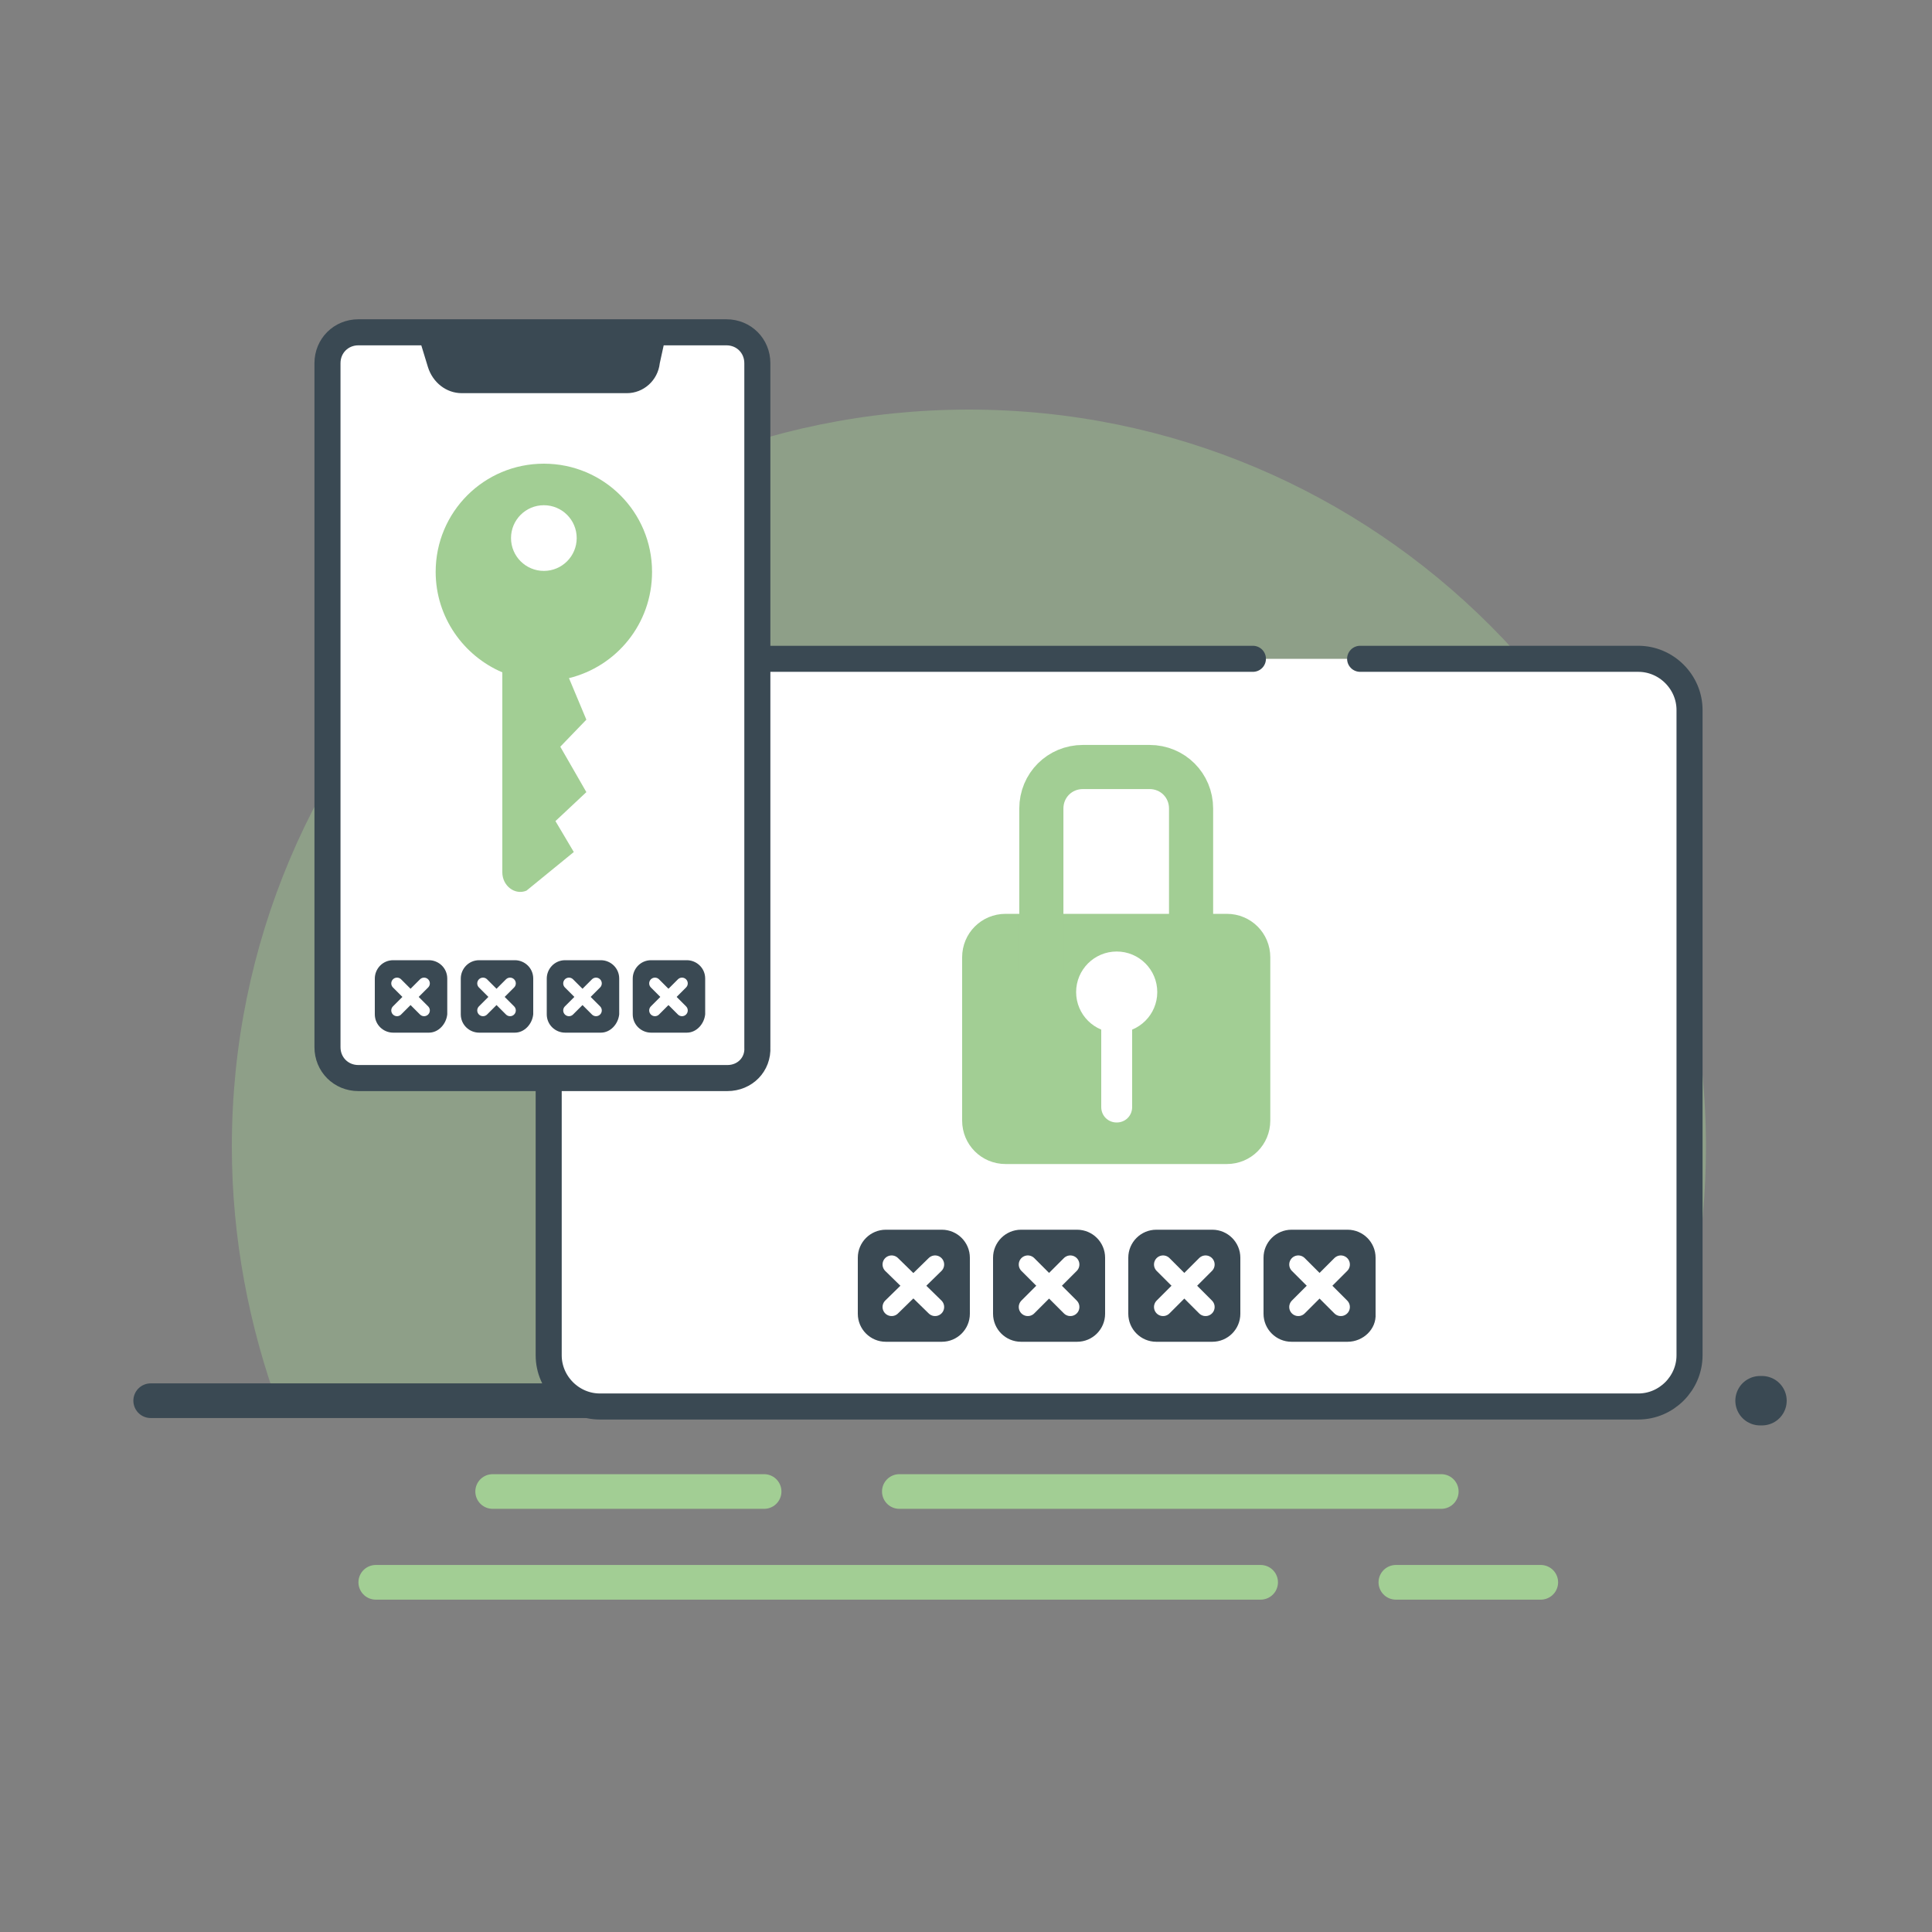<?xml version="1.0" encoding="UTF-8"?> <!-- Generator: Adobe Illustrator 23.1.1, SVG Export Plug-In . SVG Version: 6.00 Build 0) --> <svg xmlns="http://www.w3.org/2000/svg" xmlns:xlink="http://www.w3.org/1999/xlink" id="Laag_1" x="0px" y="0px" viewBox="0 0 200 200" style="enable-background:new 0 0 200 200;" xml:space="preserve"><rect x="0" y="0" width="200" height="200" fill="#808080" stroke="none"/> <style type="text/css"> .st0{opacity:0.4;fill:#A2CE94;} .st1{fill:none;stroke:#3A4953;stroke-width:3.588;stroke-linecap:round;stroke-miterlimit:10;} .st2{fill:none;stroke:#3A4953;stroke-width:5.116;stroke-linecap:round;stroke-miterlimit:10;} .st3{fill:none;stroke:#A2CE94;stroke-width:3.588;stroke-linecap:round;stroke-miterlimit:10;} .st4{fill:#FFFFFF;stroke:#3A4953;stroke-width:2.697;stroke-linecap:round;stroke-miterlimit:10;} .st5{fill:#A2CE94;} .st6{fill:none;stroke:#A2CE94;stroke-width:4.568;stroke-miterlimit:10;} .st7{fill:#3A4953;} .st8{fill:none;stroke:#FFFFFF;stroke-width:1.877;stroke-linecap:round;stroke-miterlimit:10;} .st9{fill:#FFFFFF;} .st10{fill:#FFFFFF;stroke:#3A4953;stroke-width:2.697;stroke-miterlimit:10;} .st11{fill:none;stroke:#FFFFFF;stroke-width:1.192;stroke-linecap:round;stroke-miterlimit:10;} .st12{fill:#7991A0;stroke:#FFFFFF;stroke-width:1.192;stroke-linecap:round;stroke-miterlimit:10;} </style> <g> <path class="st0" d="M176.6,118.7c0-42.1-34.1-76.3-76.3-76.3s-76.3,34.1-76.3,76.3c0,9.5,1.8,18.7,4.9,27.1h142.6 C174.9,137.3,176.6,128.2,176.6,118.7z"></path> </g> <line class="st1" x1="15.6" y1="145" x2="165.2" y2="145"></line> <line class="st2" x1="182.4" y1="145" x2="182.2" y2="145"></line> <line class="st3" x1="93.1" y1="154.4" x2="149.2" y2="154.4"></line> <line class="st3" x1="51" y1="154.4" x2="79.1" y2="154.4"></line> <line class="st3" x1="144.5" y1="163.8" x2="159.5" y2="163.8"></line> <line class="st3" x1="38.9" y1="163.8" x2="130.5" y2="163.8"></line> <path class="st4" d="M140.8,68.2h28.8c2.9,0,5.3,2.4,5.3,5.3v66.8c0,2.9-2.4,5.3-5.3,5.3H62.1c-2.9,0-5.3-2.4-5.3-5.3V73.5 c0-2.9,2.4-5.3,5.3-5.3h67.6"></path> <path class="st5" d="M127,120.5h-22.9c-2.5,0-4.5-2-4.5-4.5V99.1c0-2.5,2-4.5,4.5-4.5H127c2.5,0,4.5,2,4.5,4.5V116 C131.5,118.5,129.5,120.5,127,120.5z"></path> <path class="st6" d="M119,104.9h-6.9c-2.4,0-4.3-1.9-4.3-4.3V83.7c0-2.4,1.9-4.3,4.3-4.3h6.9c2.4,0,4.3,1.9,4.3,4.3v16.9 C123.3,103,121.4,104.9,119,104.9z"></path> <g> <g> <g> <path class="st7" d="M97.5,138.9h-5.8c-1.6,0-2.9-1.3-2.9-2.9v-5.8c0-1.6,1.3-2.9,2.9-2.9h5.8c1.6,0,2.9,1.3,2.9,2.9v5.8 C100.4,137.6,99.1,138.9,97.5,138.9z"></path> </g> <g> <line class="st8" x1="96.8" y1="135.3" x2="92.3" y2="130.9"></line> <line class="st8" x1="92.3" y1="135.3" x2="96.8" y2="130.9"></line> </g> </g> <g> <g> <path class="st7" d="M111.5,138.9h-5.8c-1.6,0-2.9-1.3-2.9-2.9v-5.8c0-1.6,1.3-2.9,2.9-2.9h5.8c1.6,0,2.9,1.3,2.9,2.9v5.8 C114.4,137.6,113.1,138.9,111.5,138.9z"></path> </g> <g> <line class="st8" x1="110.8" y1="135.3" x2="106.4" y2="130.9"></line> <line class="st8" x1="106.4" y1="135.3" x2="110.8" y2="130.9"></line> </g> </g> <g> <g> <path class="st7" d="M125.5,138.9h-5.8c-1.6,0-2.9-1.3-2.9-2.9v-5.8c0-1.6,1.3-2.9,2.9-2.9h5.8c1.6,0,2.9,1.3,2.9,2.9v5.8 C128.4,137.6,127.1,138.9,125.5,138.9z"></path> </g> <g> <line class="st8" x1="124.8" y1="135.3" x2="120.4" y2="130.9"></line> <line class="st8" x1="120.4" y1="135.3" x2="124.8" y2="130.9"></line> </g> </g> <g> <g> <path class="st7" d="M139.5,138.9h-5.8c-1.6,0-2.9-1.3-2.9-2.9v-5.8c0-1.6,1.3-2.9,2.9-2.9h5.8c1.6,0,2.9,1.3,2.9,2.9v5.8 C142.5,137.6,141.1,138.9,139.5,138.9z"></path> </g> <g> <line class="st8" x1="138.8" y1="135.3" x2="134.4" y2="130.9"></line> <line class="st8" x1="134.4" y1="135.3" x2="138.8" y2="130.9"></line> </g> </g> </g> <circle class="st9" cx="115.6" cy="102.7" r="4.2"></circle> <path class="st9" d="M115.6,116.2L115.6,116.2c-0.9,0-1.6-0.7-1.6-1.6v-9.8c0-0.9,0.7-1.6,1.6-1.6h0c0.9,0,1.6,0.7,1.6,1.6v9.8 C117.2,115.5,116.5,116.2,115.6,116.2z"></path> <g> <path class="st10" d="M75.3,111.6H37.1c-1.8,0-3.2-1.4-3.2-3.2V37.6c0-1.8,1.4-3.2,3.2-3.2h38.1c1.8,0,3.2,1.4,3.2,3.2v70.8 C78.5,110.2,77.1,111.6,75.3,111.6z"></path> <path class="st7" d="M64.9,40.7H47.8c-1.6,0-3-1.1-3.5-2.7l-1.1-3.6h25.8l-0.7,3.2C68.1,39.4,66.6,40.7,64.9,40.7z"></path> <g> <path class="st5" d="M67.5,59.2c0-6.2-5-11.2-11.2-11.2c-6.2,0-11.2,5-11.2,11.2c0,4.7,2.9,8.7,6.9,10.4v20.7 c0,1.4,1.3,2.4,2.5,1.9l4.9-4L57.5,85l3.2-3l-2.7-4.7l2.7-2.8l-1.8-4.3C63.8,69,67.5,64.6,67.5,59.2z"></path> <circle class="st9" cx="56.3" cy="55.7" r="3.4"></circle> </g> <g> <g> <path class="st7" d="M44.4,106.9h-3.7c-1,0-1.9-0.8-1.9-1.9v-3.7c0-1,0.8-1.9,1.9-1.9h3.7c1,0,1.9,0.8,1.9,1.9v3.7 C46.2,106,45.4,106.9,44.4,106.9z"></path> </g> <g> <line class="st11" x1="43.9" y1="104.6" x2="41.1" y2="101.8"></line> <line class="st11" x1="41.1" y1="104.6" x2="43.9" y2="101.8"></line> </g> </g> <g> <g> <path class="st7" d="M53.3,106.9h-3.7c-1,0-1.9-0.8-1.9-1.9v-3.7c0-1,0.8-1.9,1.9-1.9h3.7c1,0,1.9,0.8,1.9,1.9v3.7 C55.1,106,54.3,106.9,53.3,106.9z"></path> </g> <g> <line class="st11" x1="52.8" y1="104.6" x2="50" y2="101.8"></line> <line class="st11" x1="50" y1="104.6" x2="52.8" y2="101.8"></line> </g> </g> <g> <g> <path class="st7" d="M62.2,106.9h-3.7c-1,0-1.9-0.8-1.9-1.9v-3.7c0-1,0.8-1.9,1.9-1.9h3.7c1,0,1.9,0.8,1.9,1.9v3.7 C64,106,63.2,106.9,62.2,106.9z"></path> </g> <g> <line class="st11" x1="61.7" y1="104.6" x2="58.9" y2="101.8"></line> <line class="st11" x1="58.9" y1="104.6" x2="61.7" y2="101.8"></line> </g> </g> <g> <g> <path class="st7" d="M71.1,106.9h-3.7c-1,0-1.9-0.8-1.9-1.9v-3.7c0-1,0.8-1.9,1.9-1.9h3.7c1,0,1.9,0.8,1.9,1.9v3.7 C72.9,106,72.1,106.9,71.1,106.9z"></path> </g> <g> <line class="st11" x1="70.6" y1="104.6" x2="67.8" y2="101.8"></line> <line class="st12" x1="67.8" y1="104.6" x2="70.6" y2="101.8"></line> </g> </g> </g> </svg> 